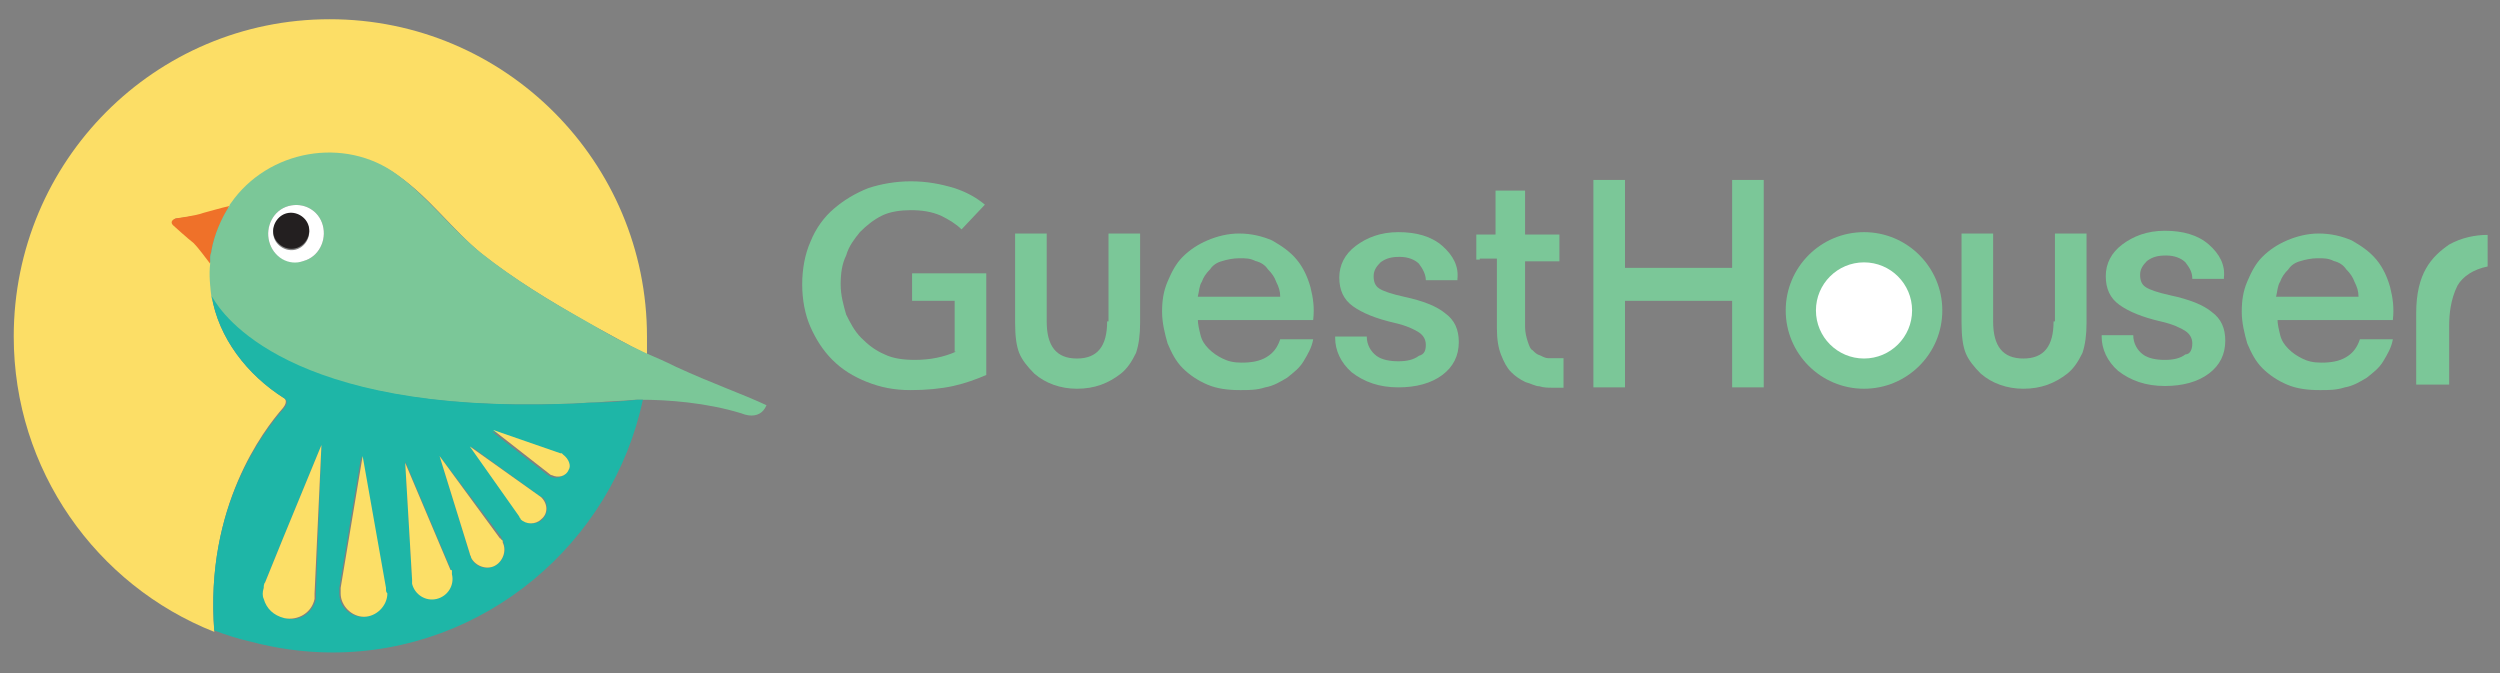 <?xml version="1.0" encoding="utf-8"?>
<!-- Generator: Adobe Illustrator 19.2.0, SVG Export Plug-In . SVG Version: 6.00 Build 0)  -->
<svg version="1.1" id="Layer_1" xmlns="http://www.w3.org/2000/svg" xmlns:xlink="http://www.w3.org/1999/xlink" x="0px" y="0px"
	 width="182px" height="49px" viewBox="0 0 182 49" style="enable-background:new 0 0 182 49;" xml:space="preserve">
<rect x="0" y="0" width="182" height="49" fill="#808080" stroke="none"/>
<style type="text/css">
	.Drop_x0020_Shadow{fill:none;}
	.Round_x0020_Corners_x0020_2_x0020_pt{fill:#FFFFFF;stroke:#000000;stroke-miterlimit:10;}
	.Live_x0020_Reflect_x0020_X{fill:none;}
	.Bevel_x0020_Soft{fill:url(#SVGID_1_);}
	.Dusk{fill:#FFFFFF;}
	.Foliage_GS{fill:#FFDD00;}
	.Pompadour_GS{fill-rule:evenodd;clip-rule:evenodd;fill:#44ADE2;}
	.st0{fill:#BCBEC0;}
	.st1{fill:#FCDE66;}
	.st2{fill:#EF7129;}
	.st3{fill:#7BC798;}
	.st4{fill:#1EB6A7;}
	.st5{fill:#FFFFFF;}
	.st6{fill:#231F20;}
	.st7{fill:#FCDF67;}
	.st8{fill:#7BC798;stroke:#7BC798;stroke-width:0.25;stroke-miterlimit:10;}
</style>
<linearGradient id="SVGID_1_" gradientUnits="userSpaceOnUse" x1="-1023.5" y1="-402.846" x2="-1022.793" y2="-402.139">
	<stop  offset="0" style="stop-color:#DEDFE3"/>
	<stop  offset="0.174" style="stop-color:#D8D9DD"/>
	<stop  offset="0.352" style="stop-color:#C9CACD"/>
	<stop  offset="0.532" style="stop-color:#B4B5B8"/>
	<stop  offset="0.714" style="stop-color:#989A9C"/>
	<stop  offset="0.895" style="stop-color:#797C7E"/>
	<stop  offset="1" style="stop-color:#656B6C"/>
</linearGradient>
<rect x="-907.8" y="89.4" class="st0" width="278" height="123.7"/>
<g>
	<g>
		<path class="st1" d="M20.6,29.7C20.6,29.7,20.6,29.7,20.6,29.7c0.4-0.5,0.1-0.7,0.1-0.7l0,0c-2.7-1.7-4.8-4.4-5.3-7.5c0,0,0,0,0,0
			c0,0,0,0.1,0.1,0.2c-0.2-0.8-0.2-1.6-0.1-2.5c-0.3-0.4-0.9-1.2-1.2-1.5c-0.3-0.3-1.5-1.3-1.5-1.3c-0.2-0.2-0.1-0.5,0.2-0.5
			c0,0,1.5-0.2,2-0.3c0.4-0.1,1.5-0.4,1.9-0.5c0-0.1,0.1-0.2,0.1-0.2c2.6-4,8.2-4.9,12.1-2.1c2.3,1.6,4,4,6.1,5.7
			c2.4,1.9,5.1,3.5,7.7,5c1.7,0.9,2.7,1.5,4.3,2.3c0-0.4,0-0.9,0-1.3c0-12.7-10.3-23.1-23.1-23.1C11.3,1.4,1,11.7,1,24.5
			c0,9.7,6,18.1,14.6,21.5C14.9,36.9,19.2,31.3,20.6,29.7z"/>
		<path class="st2" d="M12.8,15.9c-0.3,0.1-0.4,0.3-0.2,0.5c0,0,1.1,1,1.5,1.3c0.3,0.3,0.9,1.1,1.2,1.5c0-0.2,0-0.3,0-0.5
			c0-0.2,0.1-0.3,0.1-0.5c0.2-1.1,0.7-2.2,1.3-3.2c-0.5,0.1-1.5,0.4-1.9,0.5C14.3,15.7,12.8,15.9,12.8,15.9z"/>
		<path class="st3" d="M49.2,26.7c-0.8-0.4-1.5-0.7-2.2-1c-1.5-0.7-2.6-1.3-4.3-2.3c-2.7-1.5-5.3-3.1-7.7-5
			c-2.2-1.8-3.9-4.1-6.1-5.7c-3.8-2.8-9.4-1.8-12.1,2.1c-0.1,0.1-0.1,0.2-0.1,0.2c-0.6,0.9-1.1,2.1-1.3,3.2c0,0.2-0.1,0.3-0.1,0.5
			c0,0.2,0,0.3,0,0.5c-0.1,0.8,0,1.7,0.1,2.5c0.7,1.3,5.5,8.4,25.7,7.7c0.8,0,1.5-0.1,2.3-0.1c0.9-0.1,1.9-0.1,2.9-0.2
			c0.1,0,0.1,0,0.2,0l0,0c0,0,0.1,0,0.1,0c0,0,0,0,0,0c0,0,0,0,0,0c2,0,4.8,0.2,7.4,1c0,0,1.3,0.6,1.8-0.6c0,0,0,0,0,0
			C54.1,28.7,51.8,27.9,49.2,26.7z M22.1,19c-1.1,0.3-2.2-0.3-2.5-1.4c-0.3-1.1,0.3-2.3,1.4-2.6c1.1-0.3,2.2,0.3,2.5,1.4
			C23.8,17.5,23.2,18.7,22.1,19z"/>
		<path class="st4" d="M46.6,29.1L46.6,29.1c0,0-0.1,0-0.2,0c-1,0.1-2,0.2-2.9,0.2c-0.8,0-1.6,0.1-2.3,0.1
			c-20.2,0.7-25-6.5-25.7-7.7c-0.1-0.1-0.1-0.2-0.1-0.2c0,0,0,0,0,0c0.5,3.1,2.6,5.8,5.3,7.5l0,0c0,0,0.4,0.2,0,0.7c0,0,0,0,0,0
			c-1.4,1.6-5.8,7.1-5.1,16.2c0,0,0,0,0,0c0.8,0.3,1.7,0.6,2.6,0.8c0,0,0,0,0,0c1.9,0.5,3.9,0.8,6,0.8c11.1,0,20.4-8,22.6-18.4
			c0,0,0,0,0,0C46.7,29.1,46.7,29.1,46.6,29.1z M19.2,42.8c0-0.1,0.1-0.3,0.1-0.4l1.3-3.2l2.8-6.8L23,43.2c0,0,0,0.1,0,0.1l0,0.1h0
			c0,0.1,0,0.1,0,0.2c-0.2,1-1.2,1.7-2.2,1.4c-0.7-0.2-1.3-0.7-1.4-1.4C19.2,43.3,19.2,43,19.2,42.8z M26.4,44.9
			c-0.9,0-1.7-0.7-1.7-1.7c0-0.1,0-0.3,0-0.4l1.6-9.6l1.7,9.6c0,0,0,0.1,0,0.1l0,0.1c0,0.1,0,0.1,0,0.2
			C28.1,44.1,27.3,44.9,26.4,44.9z M31.8,43.5c-0.8,0.2-1.6-0.3-1.8-1.1c0-0.1,0-0.2,0-0.3l-0.5-8.5l3.3,7.8c0,0,0,0.1,0,0.1l0,0.1
			h0c0,0.1,0,0.1,0,0.2C33.1,42.5,32.6,43.3,31.8,43.5z M36,41.2c-0.6,0.3-1.4,0.1-1.7-0.6c0-0.1-0.1-0.2-0.1-0.3L32,33.2l4.5,5.9
			c0,0,0,0,0,0.1l0,0v0c0,0,0.1,0.1,0.1,0.1C36.9,40.1,36.7,40.8,36,41.2z M39.5,37.8c-0.4,0.4-1.1,0.4-1.5,0
			c-0.1-0.1-0.1-0.1-0.1-0.2l-3.6-5.1l5.1,3.7c0,0,0,0,0.1,0l0,0v0c0,0,0.1,0.1,0.1,0.1C39.9,36.7,39.9,37.4,39.5,37.8z M41.3,34.3
			c-0.2,0.4-0.8,0.6-1.2,0.4c-0.1,0-0.1-0.1-0.2-0.1l-4.1-3.2l4.9,1.7c0,0,0,0,0.1,0l0,0c0,0,0.1,0,0.1,0
			C41.4,33.4,41.6,33.9,41.3,34.3z"/>
		<path class="st5" d="M21,15c-1.1,0.3-1.7,1.5-1.4,2.6c0.3,1.1,1.4,1.8,2.5,1.4c1.1-0.3,1.7-1.5,1.4-2.6C23.2,15.3,22.1,14.7,21,15
			z M21.4,18.2c-0.7,0.1-1.4-0.4-1.5-1.1c-0.1-0.7,0.4-1.4,1.1-1.5c0.7-0.1,1.4,0.4,1.5,1.1C22.6,17.4,22.1,18.1,21.4,18.2z"/>
		<path class="st6" d="M21,15.5c-0.7,0.1-1.2,0.8-1.1,1.5c0.1,0.7,0.8,1.2,1.5,1.1c0.7-0.1,1.2-0.8,1.1-1.5
			C22.4,15.9,21.7,15.4,21,15.5z"/>
		<path class="st7" d="M20.7,45c1,0.2,2-0.4,2.2-1.4c0-0.1,0-0.1,0-0.2h0l0-0.1c0,0,0-0.1,0-0.1l0.5-10.8l-2.8,6.8l-1.3,3.2
			c-0.1,0.1-0.1,0.3-0.1,0.4c-0.1,0.3-0.1,0.6,0,0.8C19.4,44.3,19.9,44.8,20.7,45z"/>
		<path class="st7" d="M28.1,42.9c0,0,0-0.1,0-0.1l-1.7-9.6l-1.6,9.6c0,0.1,0,0.2,0,0.4c0,0.9,0.8,1.7,1.7,1.7
			c0.9,0,1.7-0.8,1.7-1.7C28.1,43.1,28.1,43,28.1,42.9L28.1,42.9z"/>
		<path class="st7" d="M32.9,41.6L32.9,41.6L32.9,41.6c0-0.1,0-0.1-0.1-0.1l-3.3-7.8l0.5,8.5c0,0.1,0,0.2,0,0.3
			c0.2,0.8,1,1.3,1.8,1.1c0.8-0.2,1.3-1,1.1-1.8C32.9,41.7,32.9,41.6,32.9,41.6z"/>
		<path class="st7" d="M36.5,39.3L36.5,39.3L36.5,39.3c0-0.1-0.1-0.1-0.1-0.1L32,33.2l2.2,7.1c0,0.1,0.1,0.2,0.1,0.3
			c0.3,0.6,1.1,0.9,1.7,0.6c0.6-0.3,0.9-1.1,0.6-1.7C36.6,39.4,36.6,39.3,36.5,39.3z"/>
		<path class="st7" d="M39.4,36.2L39.4,36.2L39.4,36.2C39.3,36.2,39.3,36.2,39.4,36.2l-5.2-3.7l3.6,5.1c0,0.1,0.1,0.1,0.1,0.2
			c0.4,0.4,1.1,0.4,1.5,0C39.9,37.4,39.9,36.7,39.4,36.2C39.5,36.3,39.4,36.2,39.4,36.2z"/>
		<path class="st7" d="M41,33.1C41,33.1,40.9,33.1,41,33.1l-0.1-0.1c0,0,0,0-0.1,0l-4.9-1.7l4.1,3.2c0,0,0.1,0.1,0.2,0.1
			c0.4,0.2,1,0.1,1.2-0.4C41.6,33.9,41.4,33.4,41,33.1z"/>
	</g>
	<g>
		<path class="st3" d="M116,28.2V13.1h2.3v6.4h7.8v-6.4h2.3v15.1h-2.3v-6.3h-7.8v6.3H116z"/>
		<g>
			<path class="st3" d="M159.6,25c0-0.4-0.2-0.7-0.5-0.9c-0.3-0.2-0.9-0.5-1.8-0.7c-1.3-0.3-2.3-0.7-3-1.2c-0.7-0.5-1-1.2-1-2.1
				c0-0.9,0.4-1.7,1.2-2.3c0.8-0.6,1.8-1,3.1-1c1.3,0,2.4,0.3,3.2,1c0.8,0.7,1.2,1.5,1.1,2.4l0,0.1h-2.3c0-0.5-0.2-0.8-0.5-1.2
				c-0.3-0.3-0.8-0.5-1.4-0.5c-0.6,0-1,0.1-1.4,0.4c-0.3,0.3-0.5,0.6-0.5,1c0,0.4,0.1,0.7,0.4,0.9c0.3,0.2,0.9,0.4,1.8,0.6
				c1.4,0.3,2.4,0.7,3,1.2c0.7,0.5,1,1.2,1,2.1c0,1-0.4,1.8-1.2,2.4c-0.8,0.6-1.9,0.9-3.2,0.9c-1.4,0-2.5-0.4-3.4-1.1
				c-0.8-0.7-1.2-1.6-1.2-2.5l0-0.1h2.3c0,0.6,0.3,1.1,0.7,1.4c0.4,0.3,1,0.4,1.6,0.4c0.6,0,1.1-0.1,1.5-0.4
				C159.4,25.8,159.6,25.5,159.6,25z"/>
		</g>
		<g>
			<circle class="st3" cx="135.7" cy="22.6" r="5.7"/>
			<circle class="st5" cx="135.7" cy="22.6" r="3.5"/>
		</g>
		<g>
			<path class="st3" d="M87.2,23.2c0,0.4,0.1,0.8,0.2,1.2c0.1,0.4,0.3,0.7,0.6,1c0.3,0.3,0.6,0.5,1,0.7c0.4,0.2,0.8,0.3,1.4,0.3
				c0.7,0,1.3-0.1,1.8-0.4c0.5-0.3,0.8-0.7,1-1.3h2.4c-0.1,0.6-0.4,1.1-0.7,1.6c-0.3,0.5-0.7,0.8-1.2,1.2c-0.5,0.3-1,0.6-1.6,0.7
				c-0.6,0.2-1.2,0.2-1.8,0.2c-0.9,0-1.7-0.1-2.4-0.4c-0.7-0.3-1.3-0.7-1.8-1.2c-0.5-0.5-0.8-1.1-1.1-1.8c-0.2-0.7-0.4-1.5-0.4-2.3
				c0-0.8,0.1-1.5,0.4-2.2c0.3-0.7,0.6-1.3,1.1-1.8c0.5-0.5,1.1-0.9,1.8-1.2c0.7-0.3,1.5-0.5,2.3-0.5c0.9,0,1.7,0.2,2.4,0.5
				c0.7,0.4,1.3,0.8,1.8,1.4c0.5,0.6,0.8,1.3,1,2c0.2,0.8,0.3,1.5,0.2,2.4H87.2z M93.2,21.6c0-0.4-0.1-0.7-0.3-1.1
				c-0.1-0.3-0.3-0.6-0.6-0.9c-0.2-0.3-0.5-0.5-0.9-0.6c-0.4-0.2-0.7-0.2-1.2-0.2c-0.4,0-0.9,0.1-1.2,0.2c-0.4,0.1-0.7,0.3-0.9,0.6
				c-0.3,0.3-0.5,0.6-0.6,0.9c-0.2,0.3-0.2,0.7-0.3,1.1H93.2z"/>
		</g>
		<g>
			<path class="st8" d="M107.6,18.9v-1.7h1.4V14h1.9v3.2h2.5v1.7h-2.5v4.9c0,0.4,0.1,0.8,0.2,1.1c0.1,0.3,0.2,0.6,0.4,0.7
				c0.2,0.2,0.3,0.3,0.6,0.4c0.2,0.1,0.4,0.2,0.6,0.2c0.2,0,0.3,0,0.5,0l0.5,0v1.9c-0.2,0-0.4,0-0.7,0c-0.3,0-0.6,0-0.9-0.1
				c-0.3,0-0.6-0.2-1-0.3c-0.4-0.2-0.7-0.4-1-0.7c-0.3-0.3-0.5-0.7-0.7-1.2c-0.2-0.5-0.3-1.1-0.3-1.9v-5.2H107.6z"/>
		</g>
		<g>
			<path class="st3" d="M103.8,25.1c0-0.4-0.2-0.7-0.5-0.9c-0.3-0.2-0.9-0.5-1.8-0.7c-1.3-0.3-2.3-0.7-3-1.2c-0.7-0.5-1-1.2-1-2.1
				c0-0.9,0.4-1.7,1.2-2.3c0.8-0.6,1.8-1,3.1-1c1.3,0,2.4,0.3,3.2,1c0.8,0.7,1.2,1.5,1.1,2.4l0,0.1h-2.3c0-0.4-0.2-0.8-0.5-1.2
				c-0.3-0.3-0.8-0.5-1.4-0.5c-0.6,0-1,0.1-1.4,0.4c-0.3,0.3-0.5,0.6-0.5,1c0,0.4,0.1,0.7,0.4,0.9c0.3,0.2,0.9,0.4,1.8,0.6
				c1.4,0.3,2.4,0.7,3,1.2c0.7,0.5,1,1.2,1,2.1c0,1-0.4,1.8-1.2,2.4c-0.8,0.6-1.9,0.9-3.2,0.9c-1.4,0-2.5-0.4-3.4-1.1
				c-0.8-0.7-1.2-1.6-1.2-2.5l0-0.1h2.3c0,0.6,0.3,1.1,0.7,1.4c0.4,0.3,1,0.4,1.6,0.4c0.6,0,1.1-0.1,1.5-0.4
				C103.7,25.8,103.8,25.5,103.8,25.1z"/>
		</g>
		<path class="st3" d="M80.6,23.4c0,1.8-0.7,2.7-2.2,2.7c-1.5,0-2.2-0.9-2.2-2.7v-6.4h-2.3v6.5c0,1,0.1,1.7,0.3,2.2
			c0.2,0.5,0.6,1,1.1,1.5c0.8,0.7,1.9,1.1,3.1,1.1c1.3,0,2.3-0.4,3.2-1.1c0.5-0.4,0.8-0.9,1.1-1.5c0.2-0.6,0.3-1.3,0.3-2.2v-6.5
			h-2.3V23.4z"/>
		<path class="st3" d="M149.5,23.4c0,1.8-0.7,2.7-2.2,2.7c-1.5,0-2.2-0.9-2.2-2.7v-6.4h-2.3v6.5c0,1,0.1,1.7,0.3,2.2
			c0.2,0.5,0.6,1,1.1,1.5c0.8,0.7,1.9,1.1,3.1,1.1c1.3,0,2.3-0.4,3.2-1.1c0.5-0.4,0.8-0.9,1.1-1.5c0.2-0.6,0.3-1.3,0.3-2.2v-6.5
			h-2.3V23.4z"/>
		<g>
			<path class="st3" d="M165.8,23.2c0,0.4,0.1,0.8,0.2,1.2c0.1,0.4,0.3,0.7,0.6,1c0.3,0.3,0.6,0.5,1,0.7c0.4,0.2,0.8,0.3,1.4,0.3
				c0.7,0,1.3-0.1,1.8-0.4c0.5-0.3,0.8-0.7,1-1.3h2.4c-0.1,0.6-0.4,1.1-0.7,1.6c-0.3,0.5-0.7,0.8-1.2,1.2c-0.5,0.3-1,0.6-1.6,0.7
				c-0.6,0.2-1.2,0.2-1.8,0.2c-0.9,0-1.7-0.1-2.4-0.4s-1.3-0.7-1.8-1.2c-0.5-0.5-0.8-1.1-1.1-1.8c-0.2-0.7-0.4-1.5-0.4-2.3
				c0-0.8,0.1-1.5,0.4-2.2c0.3-0.7,0.6-1.3,1.1-1.8c0.5-0.5,1.1-0.9,1.8-1.2c0.7-0.3,1.5-0.5,2.3-0.5c0.9,0,1.7,0.2,2.4,0.5
				c0.7,0.4,1.3,0.8,1.8,1.4c0.5,0.6,0.8,1.3,1,2c0.2,0.8,0.3,1.5,0.2,2.4H165.8z M171.7,21.6c0-0.4-0.1-0.7-0.3-1.1
				c-0.1-0.3-0.3-0.6-0.6-0.9c-0.2-0.3-0.5-0.5-0.9-0.6c-0.4-0.2-0.7-0.2-1.2-0.2c-0.4,0-0.9,0.1-1.2,0.2c-0.4,0.1-0.7,0.3-0.9,0.6
				c-0.3,0.3-0.5,0.6-0.6,0.9c-0.2,0.3-0.2,0.7-0.3,1.1H171.7z"/>
		</g>
		<g>
			<path class="st3" d="M175.9,22.8V28h2.4v-4.3c0-0.8,0.1-1.9,0.6-2.9c0.4-0.7,1.2-1.2,2.2-1.4v-2.3c-0.9,0-1.9,0.2-2.8,0.7
				C177,18.7,175.9,19.9,175.9,22.8z"/>
		</g>
		<path class="st3" d="M69.6,25.6L69.6,25.6c-0.9,0.4-1.9,0.6-3,0.6c-0.8,0-1.6-0.1-2.2-0.4c-0.7-0.3-1.2-0.7-1.7-1.2
			c-0.5-0.5-0.8-1.1-1.1-1.7c-0.2-0.7-0.4-1.4-0.4-2.2c0-0.8,0.1-1.5,0.4-2.1c0.2-0.7,0.6-1.2,1-1.7c0.5-0.5,1-0.9,1.6-1.2
			c0.6-0.3,1.4-0.4,2.1-0.4c0.8,0,1.5,0.1,2.2,0.4c0.6,0.3,1.1,0.6,1.5,1l1.7-1.8c-0.6-0.5-1.3-0.9-2.2-1.2c-1-0.3-2-0.5-3.2-0.5
			c-1.1,0-2.2,0.2-3.1,0.5c-1,0.4-1.8,0.9-2.5,1.5c-0.7,0.6-1.3,1.4-1.7,2.4c-0.4,0.9-0.6,2-0.6,3.1c0,1.1,0.2,2.2,0.6,3.1
			c0.4,0.9,0.9,1.7,1.6,2.4c0.7,0.7,1.5,1.2,2.5,1.6c1,0.4,2,0.6,3.2,0.6c1.1,0,2.2-0.1,3.1-0.3c0.9-0.2,1.7-0.5,2.4-0.8v-7.4h-5.4
			v2h3.1V25.6z"/>
	</g>
</g>
<g>
	<g>
		<path class="st1" d="M20.6,130.7C20.6,130.7,20.6,130.7,20.6,130.7c0.4-0.5,0.1-0.7,0.1-0.7l0,0c-2.7-1.7-4.8-4.4-5.3-7.5
			c0,0,0,0,0,0c0,0,0,0.1,0.1,0.2c-0.2-0.8-0.2-1.6-0.1-2.5c-0.3-0.4-0.9-1.2-1.2-1.5c-0.3-0.3-1.5-1.3-1.5-1.3
			c-0.2-0.2-0.1-0.5,0.2-0.5c0,0,1.5-0.2,2-0.3c0.4-0.1,1.5-0.4,1.9-0.5c0-0.1,0.1-0.2,0.1-0.2c2.6-4,8.2-4.9,12.1-2.1
			c2.3,1.6,4,4,6.1,5.7c2.4,1.9,5.1,3.5,7.7,5c1.7,0.9,2.7,1.5,4.3,2.3c0-0.4,0-0.9,0-1.3c0-12.7-10.3-23.1-23.1-23.1
			C11.3,102.4,1,112.7,1,125.5c0,9.7,6,18.1,14.6,21.5C14.9,137.9,19.2,132.3,20.6,130.7z"/>
		<path class="st2" d="M12.8,116.9c-0.3,0.1-0.4,0.3-0.2,0.5c0,0,1.1,1,1.5,1.3c0.3,0.3,0.9,1.1,1.2,1.5c0-0.2,0-0.3,0-0.5
			c0-0.2,0.1-0.3,0.1-0.5c0.2-1.1,0.7-2.2,1.3-3.2c-0.5,0.1-1.5,0.4-1.9,0.5C14.3,116.7,12.8,116.9,12.8,116.9z"/>
		<path class="st3" d="M49.2,127.7c-0.8-0.4-1.5-0.7-2.2-1c-1.5-0.7-2.6-1.3-4.3-2.3c-2.7-1.5-5.3-3.1-7.7-5
			c-2.2-1.8-3.9-4.1-6.1-5.7c-3.8-2.8-9.4-1.8-12.1,2.1c-0.1,0.1-0.1,0.2-0.1,0.2c-0.6,0.9-1.1,2.1-1.3,3.2c0,0.2-0.1,0.3-0.1,0.5
			c0,0.2,0,0.3,0,0.5c-0.1,0.8,0,1.7,0.1,2.5c0.7,1.3,5.5,8.4,25.7,7.7c0.8,0,1.5-0.1,2.3-0.1c0.9-0.1,1.9-0.1,2.9-0.2
			c0.1,0,0.1,0,0.2,0l0,0c0,0,0.1,0,0.1,0c0,0,0,0,0,0c0,0,0,0,0,0c2,0,4.8,0.2,7.4,1c0,0,1.3,0.6,1.8-0.6c0,0,0,0,0,0
			C54.1,129.7,51.8,128.9,49.2,127.7z M22.1,120c-1.1,0.3-2.2-0.3-2.5-1.4c-0.3-1.1,0.3-2.3,1.4-2.6c1.1-0.3,2.2,0.3,2.5,1.4
			C23.8,118.5,23.2,119.7,22.1,120z"/>
		<path class="st4" d="M46.6,130.1L46.6,130.1c0,0-0.1,0-0.2,0c-1,0.1-2,0.2-2.9,0.2c-0.8,0-1.6,0.1-2.3,0.1
			c-20.2,0.7-25-6.5-25.7-7.7c-0.1-0.1-0.1-0.2-0.1-0.2c0,0,0,0,0,0c0.5,3.1,2.6,5.8,5.3,7.5l0,0c0,0,0.4,0.2,0,0.7c0,0,0,0,0,0
			c-1.4,1.6-5.8,7.1-5.1,16.2c0,0,0,0,0,0c0.8,0.3,1.7,0.6,2.6,0.8c0,0,0,0,0,0c1.9,0.5,3.9,0.8,6,0.8c11.1,0,20.4-8,22.6-18.4
			c0,0,0,0,0,0C46.7,130.1,46.7,130.1,46.6,130.1z M19.2,143.8c0-0.1,0.1-0.3,0.1-0.4l1.3-3.2l2.8-6.8L23,144.2c0,0,0,0.1,0,0.1
			l0,0.1h0c0,0.1,0,0.1,0,0.2c-0.2,1-1.2,1.7-2.2,1.4c-0.7-0.2-1.3-0.7-1.4-1.4C19.2,144.3,19.2,144,19.2,143.8z M26.4,145.9
			c-0.9,0-1.7-0.7-1.7-1.7c0-0.1,0-0.3,0-0.4l1.6-9.6l1.7,9.6c0,0,0,0.1,0,0.1l0,0.1c0,0.1,0,0.1,0,0.2
			C28.1,145.1,27.3,145.9,26.4,145.9z M31.8,144.5c-0.8,0.2-1.6-0.3-1.8-1.1c0-0.1,0-0.2,0-0.3l-0.5-8.5l3.3,7.8c0,0,0,0.1,0,0.1
			l0,0.1h0c0,0.1,0,0.1,0,0.2C33.1,143.5,32.6,144.3,31.8,144.5z M36,142.2c-0.6,0.3-1.4,0.1-1.7-0.6c0-0.1-0.1-0.2-0.1-0.3
			l-2.2-7.1l4.5,5.9c0,0,0,0,0,0.1l0,0v0c0,0,0.1,0.1,0.1,0.1C36.9,141.1,36.7,141.8,36,142.2z M39.5,138.8c-0.4,0.4-1.1,0.4-1.5,0
			c-0.1-0.1-0.1-0.1-0.1-0.2l-3.6-5.1l5.1,3.7c0,0,0,0,0.1,0l0,0v0c0,0,0.1,0.1,0.1,0.1C39.9,137.7,39.9,138.4,39.5,138.8z
			 M41.3,135.3c-0.2,0.4-0.8,0.6-1.2,0.4c-0.1,0-0.1-0.1-0.2-0.1l-4.1-3.2l4.9,1.7c0,0,0,0,0.1,0l0,0c0,0,0.1,0,0.1,0
			C41.4,134.4,41.6,134.9,41.3,135.3z"/>
		<path class="st5" d="M21,116c-1.1,0.3-1.7,1.5-1.4,2.6c0.3,1.1,1.4,1.8,2.5,1.4c1.1-0.3,1.7-1.5,1.4-2.6
			C23.2,116.3,22.1,115.7,21,116z M21.4,119.2c-0.7,0.1-1.4-0.4-1.5-1.1c-0.1-0.7,0.4-1.4,1.1-1.5c0.7-0.1,1.4,0.4,1.5,1.1
			C22.6,118.4,22.1,119.1,21.4,119.2z"/>
		<path class="st6" d="M21,116.5c-0.7,0.1-1.2,0.8-1.1,1.5c0.1,0.7,0.8,1.2,1.5,1.1c0.7-0.1,1.2-0.8,1.1-1.5
			C22.4,116.9,21.7,116.4,21,116.5z"/>
		<path class="st7" d="M20.7,146c1,0.2,2-0.4,2.2-1.4c0-0.1,0-0.1,0-0.2h0l0-0.1c0,0,0-0.1,0-0.1l0.5-10.8l-2.8,6.8l-1.3,3.2
			c-0.1,0.1-0.1,0.3-0.1,0.4c-0.1,0.3-0.1,0.6,0,0.8C19.4,145.3,19.9,145.8,20.7,146z"/>
		<path class="st7" d="M28.1,143.9c0,0,0-0.1,0-0.1l-1.7-9.6l-1.6,9.6c0,0.1,0,0.2,0,0.4c0,0.9,0.8,1.7,1.7,1.7
			c0.9,0,1.7-0.8,1.7-1.7C28.1,144.1,28.1,144,28.1,143.9L28.1,143.9z"/>
		<path class="st7" d="M32.9,142.6L32.9,142.6L32.9,142.6c0-0.1,0-0.1-0.1-0.1l-3.3-7.8l0.5,8.5c0,0.1,0,0.2,0,0.3
			c0.2,0.8,1,1.3,1.8,1.1c0.8-0.2,1.3-1,1.1-1.8C32.9,142.7,32.9,142.6,32.9,142.6z"/>
		<path class="st7" d="M36.5,140.3L36.5,140.3L36.5,140.3c0-0.1-0.1-0.1-0.1-0.1l-4.5-5.9l2.2,7.1c0,0.1,0.1,0.2,0.1,0.3
			c0.3,0.6,1.1,0.9,1.7,0.6c0.6-0.3,0.9-1.1,0.6-1.7C36.6,140.4,36.6,140.3,36.5,140.3z"/>
		<path class="st7" d="M39.4,137.2L39.4,137.2L39.4,137.2C39.3,137.2,39.3,137.1,39.4,137.2l-5.2-3.7l3.6,5.1c0,0.1,0.1,0.1,0.1,0.2
			c0.4,0.4,1.1,0.4,1.5,0C39.9,138.4,39.9,137.7,39.4,137.2C39.5,137.3,39.4,137.2,39.4,137.2z"/>
		<path class="st7" d="M41,134.1C41,134.1,40.9,134.1,41,134.1l-0.1-0.1c0,0,0,0-0.1,0l-4.9-1.7l4.1,3.2c0,0,0.1,0.1,0.2,0.1
			c0.4,0.2,1,0.1,1.2-0.4C41.6,134.9,41.4,134.4,41,134.1z"/>
	</g>
	<path class="st5" d="M116,129.2v-15.1h2.3v6.4h7.8v-6.4h2.3v15.1h-2.3v-6.3h-7.8v6.3H116z"/>
	<g>
		<path class="st5" d="M159.6,126c0-0.4-0.2-0.7-0.5-0.9c-0.3-0.2-0.9-0.5-1.8-0.7c-1.3-0.3-2.3-0.7-3-1.2c-0.7-0.5-1-1.2-1-2.1
			c0-0.9,0.4-1.7,1.2-2.3c0.8-0.6,1.8-1,3.1-1c1.3,0,2.4,0.3,3.2,1c0.8,0.7,1.2,1.5,1.1,2.4l0,0.1h-2.3c0-0.5-0.2-0.8-0.5-1.2
			c-0.3-0.3-0.8-0.5-1.4-0.5c-0.6,0-1,0.1-1.4,0.4c-0.3,0.3-0.5,0.6-0.5,1c0,0.4,0.1,0.7,0.4,0.9c0.3,0.2,0.9,0.4,1.8,0.6
			c1.4,0.3,2.4,0.7,3,1.2c0.7,0.5,1,1.2,1,2.1c0,1-0.4,1.8-1.2,2.4c-0.8,0.6-1.9,0.9-3.2,0.9c-1.4,0-2.5-0.4-3.4-1.1
			c-0.8-0.7-1.2-1.6-1.2-2.5l0-0.1h2.3c0,0.6,0.3,1.1,0.7,1.4c0.4,0.3,1,0.4,1.6,0.4c0.6,0,1.1-0.1,1.5-0.4
			C159.4,126.8,159.6,126.5,159.6,126z"/>
	</g>
	<path class="st5" d="M141.4,123.6c0,3.1-2.6,5.7-5.7,5.7c-3.2,0-5.7-2.6-5.7-5.7c0-3.2,2.6-5.7,5.7-5.7
		C138.8,117.9,141.4,120.4,141.4,123.6z M135.7,120.1c-1.9,0-3.5,1.5-3.5,3.5c0,1.9,1.5,3.5,3.5,3.5c1.9,0,3.5-1.5,3.5-3.5
		C139.2,121.7,137.6,120.1,135.7,120.1z"/>
	<g>
		<path class="st5" d="M87.2,124.2c0,0.4,0.1,0.8,0.2,1.2c0.1,0.4,0.3,0.7,0.6,1c0.3,0.3,0.6,0.5,1,0.7c0.4,0.2,0.8,0.3,1.4,0.3
			c0.7,0,1.3-0.1,1.8-0.4c0.5-0.3,0.8-0.7,1-1.3h2.4c-0.1,0.6-0.4,1.1-0.7,1.6c-0.3,0.5-0.7,0.8-1.2,1.2c-0.5,0.3-1,0.6-1.6,0.7
			c-0.6,0.2-1.2,0.2-1.8,0.2c-0.9,0-1.7-0.1-2.4-0.4c-0.7-0.3-1.3-0.7-1.8-1.2c-0.5-0.5-0.8-1.1-1.1-1.8c-0.2-0.7-0.4-1.5-0.4-2.3
			c0-0.8,0.1-1.5,0.4-2.2c0.3-0.7,0.6-1.3,1.1-1.8c0.5-0.5,1.1-0.9,1.8-1.2c0.7-0.3,1.5-0.5,2.3-0.5c0.9,0,1.7,0.2,2.4,0.5
			c0.7,0.4,1.3,0.8,1.8,1.4c0.5,0.6,0.8,1.3,1,2c0.2,0.8,0.3,1.5,0.2,2.4H87.2z M93.2,122.6c0-0.4-0.1-0.7-0.3-1.1
			c-0.1-0.3-0.3-0.6-0.6-0.9c-0.2-0.3-0.5-0.5-0.9-0.6c-0.4-0.2-0.7-0.2-1.2-0.2c-0.4,0-0.9,0.1-1.2,0.2c-0.4,0.1-0.7,0.3-0.9,0.6
			c-0.3,0.3-0.5,0.6-0.6,0.9c-0.2,0.3-0.2,0.7-0.3,1.1H93.2z"/>
	</g>
	<g>
		<path class="st5" d="M107.6,119.9v-1.7h1.4V115h1.9v3.2h2.5v1.7h-2.5v4.9c0,0.4,0.1,0.8,0.2,1.1c0.1,0.3,0.2,0.6,0.4,0.7
			c0.2,0.2,0.3,0.3,0.6,0.4c0.2,0.1,0.4,0.2,0.6,0.2c0.2,0,0.3,0,0.5,0l0.5,0v1.9c-0.2,0-0.4,0-0.7,0c-0.3,0-0.6,0-0.9-0.1
			c-0.3,0-0.6-0.2-1-0.3c-0.4-0.2-0.7-0.4-1-0.7c-0.3-0.3-0.5-0.7-0.7-1.2c-0.2-0.5-0.3-1.1-0.3-1.9v-5.2H107.6z"/>
	</g>
	<g>
		<path class="st5" d="M103.8,126.1c0-0.4-0.2-0.7-0.5-0.9c-0.3-0.2-0.9-0.5-1.8-0.7c-1.3-0.3-2.3-0.7-3-1.2c-0.7-0.5-1-1.2-1-2.1
			c0-0.9,0.4-1.7,1.2-2.3c0.8-0.6,1.8-1,3.1-1c1.3,0,2.4,0.3,3.2,1c0.8,0.7,1.2,1.5,1.1,2.4l0,0.1h-2.3c0-0.4-0.2-0.8-0.5-1.2
			c-0.3-0.3-0.8-0.5-1.4-0.5c-0.6,0-1,0.1-1.4,0.4c-0.3,0.3-0.5,0.6-0.5,1c0,0.4,0.1,0.7,0.4,0.9c0.3,0.2,0.9,0.4,1.8,0.6
			c1.4,0.3,2.4,0.7,3,1.2c0.7,0.5,1,1.2,1,2.1c0,1-0.4,1.8-1.2,2.4c-0.8,0.6-1.9,0.9-3.2,0.9c-1.4,0-2.5-0.4-3.4-1.1
			c-0.8-0.7-1.2-1.6-1.2-2.5l0-0.1h2.3c0,0.6,0.3,1.1,0.7,1.4c0.4,0.3,1,0.4,1.6,0.4c0.6,0,1.1-0.1,1.5-0.4
			C103.7,126.8,103.8,126.5,103.8,126.1z"/>
	</g>
	<path class="st5" d="M80.6,124.4c0,1.8-0.7,2.7-2.2,2.7c-1.5,0-2.2-0.9-2.2-2.7v-6.4h-2.3v6.5c0,1,0.1,1.7,0.3,2.2
		c0.2,0.5,0.6,1,1.1,1.5c0.8,0.7,1.9,1.1,3.1,1.1c1.3,0,2.3-0.4,3.2-1.1c0.5-0.4,0.8-0.9,1.1-1.5c0.2-0.6,0.3-1.3,0.3-2.2v-6.5h-2.3
		V124.4z"/>
	<path class="st5" d="M149.5,124.4c0,1.8-0.7,2.7-2.2,2.7c-1.5,0-2.2-0.9-2.2-2.7v-6.4h-2.3v6.5c0,1,0.1,1.7,0.3,2.2
		c0.2,0.5,0.6,1,1.1,1.5c0.8,0.7,1.9,1.1,3.1,1.1c1.3,0,2.3-0.4,3.2-1.1c0.5-0.4,0.8-0.9,1.1-1.5c0.2-0.6,0.3-1.3,0.3-2.2v-6.5h-2.3
		V124.4z"/>
	<g>
		<path class="st5" d="M165.8,124.2c0,0.4,0.1,0.8,0.2,1.2c0.1,0.4,0.3,0.7,0.6,1c0.3,0.3,0.6,0.5,1,0.7c0.4,0.2,0.8,0.3,1.4,0.3
			c0.7,0,1.3-0.1,1.8-0.4c0.5-0.3,0.8-0.7,1-1.3h2.4c-0.1,0.6-0.4,1.1-0.7,1.6c-0.3,0.5-0.7,0.8-1.2,1.2c-0.5,0.3-1,0.6-1.6,0.7
			c-0.6,0.2-1.2,0.2-1.8,0.2c-0.9,0-1.7-0.1-2.4-0.4s-1.3-0.7-1.8-1.2c-0.5-0.5-0.8-1.1-1.1-1.8c-0.2-0.7-0.4-1.5-0.4-2.3
			c0-0.8,0.1-1.5,0.4-2.2c0.3-0.7,0.6-1.3,1.1-1.8c0.5-0.5,1.1-0.9,1.8-1.2c0.7-0.3,1.5-0.5,2.3-0.5c0.9,0,1.7,0.2,2.4,0.5
			c0.7,0.4,1.3,0.8,1.8,1.4c0.5,0.6,0.8,1.3,1,2c0.2,0.8,0.3,1.5,0.2,2.4H165.8z M171.7,122.6c0-0.4-0.1-0.7-0.3-1.1
			c-0.1-0.3-0.3-0.6-0.6-0.9c-0.2-0.3-0.5-0.5-0.9-0.6c-0.4-0.2-0.7-0.2-1.2-0.2c-0.4,0-0.9,0.1-1.2,0.2c-0.4,0.1-0.7,0.3-0.9,0.6
			c-0.3,0.3-0.5,0.6-0.6,0.9c-0.2,0.3-0.2,0.7-0.3,1.1H171.7z"/>
	</g>
	<g>
		<path class="st5" d="M175.9,123.8v5.2h2.4v-4.3c0-0.8,0.1-1.9,0.6-2.9c0.4-0.7,1.2-1.2,2.2-1.4v-2.3c-0.9,0-1.9,0.2-2.8,0.7
			C177,119.7,175.9,120.9,175.9,123.8z"/>
	</g>
	<path class="st5" d="M69.6,126.6L69.6,126.6c-0.9,0.4-1.9,0.6-3,0.6c-0.8,0-1.6-0.1-2.2-0.4c-0.7-0.3-1.2-0.7-1.7-1.2
		c-0.5-0.5-0.8-1.1-1.1-1.7c-0.2-0.7-0.4-1.4-0.4-2.2c0-0.8,0.1-1.5,0.4-2.1c0.2-0.7,0.6-1.2,1-1.7c0.5-0.5,1-0.9,1.6-1.2
		c0.6-0.3,1.4-0.4,2.1-0.4c0.8,0,1.5,0.1,2.2,0.4c0.6,0.3,1.1,0.6,1.5,1l1.7-1.8c-0.6-0.5-1.3-0.9-2.2-1.2c-1-0.3-2-0.5-3.2-0.5
		c-1.1,0-2.2,0.2-3.1,0.5c-1,0.4-1.8,0.9-2.5,1.5c-0.7,0.6-1.3,1.4-1.7,2.4c-0.4,0.9-0.6,2-0.6,3.1c0,1.1,0.2,2.2,0.6,3.1
		c0.4,0.9,0.9,1.7,1.6,2.4c0.7,0.7,1.5,1.2,2.5,1.6c1,0.4,2,0.6,3.2,0.6c1.1,0,2.2-0.1,3.1-0.3c0.9-0.2,1.7-0.5,2.4-0.8v-7.4h-5.4v2
		h3.1V126.6z"/>
</g>
<g>
	<path class="st1" d="M-855.2,160.7C-855.2,160.7-855.2,160.7-855.2,160.7c0.4-0.5,0.1-0.7,0.1-0.7l0,0c-2.9-1.9-5.2-4.8-5.8-8.2
		c0,0,0,0,0,0c0,0,0,0.1,0.1,0.2c-0.2-0.9-0.2-1.8-0.2-2.7c-0.3-0.4-1-1.3-1.3-1.6c-0.3-0.4-1.6-1.5-1.6-1.5
		c-0.2-0.3-0.2-0.5,0.2-0.6c0,0,1.6-0.2,2.2-0.3c0.4-0.1,1.6-0.4,2.1-0.6c0.1-0.1,0.1-0.2,0.2-0.2c2.9-4.3,9-5.3,13.2-2.3
		c2.5,1.8,4.3,4.3,6.7,6.2c2.6,2.1,5.5,3.9,8.4,5.5c1.8,1,3,1.7,4.7,2.5c0-0.5,0-0.9,0-1.4c0-13.9-11.3-25.2-25.2-25.2
		c-13.9,0-25.2,11.3-25.2,25.2c0,10.6,6.6,19.7,15.9,23.4C-861.5,168.5-856.8,162.4-855.2,160.7z"/>
	<path class="st2" d="M-863.8,145.6c-0.3,0.1-0.4,0.3-0.2,0.6c0,0,1.2,1.1,1.6,1.5c0.3,0.3,1,1.2,1.3,1.6c0-0.2,0-0.3,0.1-0.5
		c0-0.2,0.1-0.4,0.1-0.5c0.2-1.2,0.8-2.4,1.4-3.5c-0.5,0.1-1.7,0.5-2.1,0.6C-862.2,145.4-863.8,145.6-863.8,145.6z"/>
	<path class="st3" d="M-824,157.4c-0.9-0.4-1.7-0.7-2.3-1c-1.7-0.8-2.8-1.5-4.7-2.5c-2.9-1.6-5.8-3.4-8.4-5.5
		c-2.4-1.9-4.2-4.5-6.7-6.2c-4.2-3-10.3-2-13.2,2.3c-0.1,0.1-0.1,0.2-0.2,0.2c-0.6,1-1.2,2.3-1.4,3.5c0,0.2-0.1,0.4-0.1,0.5
		c0,0.2,0,0.3-0.1,0.5c-0.1,0.9,0,1.8,0.2,2.7c0.8,1.4,6,9.2,28.1,8.4c0.8,0,1.7-0.1,2.6-0.1c1-0.1,2.1-0.1,3.2-0.2
		c0.1,0,0.1,0,0.2,0l0,0c0,0,0.1,0,0.1,0c0,0,0,0,0,0c0,0,0,0,0,0c2.2,0,5.2,0.2,8.1,1.1c0,0,1.4,0.6,1.9-0.7c0,0,0,0,0,0
		C-818.7,159.6-821.2,158.7-824,157.4z M-853.7,149c-1.2,0.3-2.4-0.4-2.8-1.6c-0.3-1.2,0.4-2.5,1.5-2.8c1.2-0.3,2.4,0.4,2.8,1.6
		C-851.8,147.4-852.5,148.7-853.7,149z"/>
	<path class="st4" d="M-826.9,160L-826.9,160c-0.1,0-0.1,0-0.2,0c-1.1,0.1-2.2,0.2-3.2,0.2c-0.9,0.1-1.7,0.1-2.6,0.1
		c-22.1,0.7-27.3-7.1-28.1-8.4c-0.1-0.1-0.1-0.2-0.1-0.2c0,0,0,0,0,0c0.6,3.4,2.9,6.3,5.8,8.2l0,0c0,0,0.4,0.2,0,0.7c0,0,0,0,0,0
		c-1.6,1.7-6.3,7.8-5.5,17.7c0,0,0,0,0,0c0.9,0.4,1.8,0.7,2.8,0.9c0,0,0,0,0,0c2.1,0.6,4.3,0.9,6.6,0.9c12.1,0,22.2-8.8,24.7-20.1
		c0,0,0,0,0,0C-826.8,160-826.8,160-826.9,160z M-856.8,174.9c0-0.2,0.1-0.3,0.2-0.4l1.4-3.5l3-7.4l-0.5,11.8c0,0,0,0.1,0,0.1l0,0.1
		h0c0,0.1,0,0.2,0,0.2c-0.2,1.1-1.3,1.8-2.4,1.6c-0.8-0.2-1.4-0.8-1.6-1.6C-856.8,175.5-856.8,175.2-856.8,174.9z M-848.9,177.2
		c-1,0-1.9-0.8-1.9-1.8c0-0.1,0-0.3,0-0.4l1.7-10.5l1.9,10.5c0,0,0,0.1,0,0.1l0,0.1c0,0.1,0,0.1,0,0.2
		C-847.1,176.4-847.9,177.2-848.9,177.2z M-843,175.8c-0.9,0.2-1.7-0.3-1.9-1.2c0-0.1,0-0.2,0-0.4l-0.6-9.3l3.6,8.6c0,0,0,0.1,0,0.1
		l0,0.1h0c0,0.1,0,0.1,0.1,0.2C-841.6,174.7-842.2,175.6-843,175.8z M-838.4,173.2c-0.7,0.4-1.5,0.1-1.9-0.6c0-0.1-0.1-0.2-0.1-0.3
		l-2.4-7.7l4.9,6.5c0,0,0,0,0.1,0.1l0,0v0c0,0,0.1,0.1,0.1,0.1C-837.5,172-837.7,172.8-838.4,173.2z M-834.7,169.6
		c-0.5,0.5-1.2,0.5-1.7,0c-0.1-0.1-0.1-0.1-0.2-0.2l-3.9-5.6l5.6,4c0,0,0,0,0.1,0l0,0v0c0,0,0.1,0.1,0.1,0.1
		C-834.2,168.3-834.2,169.1-834.7,169.6z M-832.6,165.8c-0.3,0.5-0.9,0.7-1.3,0.4c-0.1,0-0.1-0.1-0.2-0.1l-4.5-3.5l5.4,1.8
		c0,0,0,0,0.1,0l0,0c0,0,0.1,0,0.1,0.1C-832.6,164.7-832.4,165.3-832.6,165.8z"/>
	<path class="st5" d="M-854.9,144.6c-1.2,0.3-1.9,1.6-1.5,2.8c0.3,1.2,1.6,1.9,2.8,1.6c1.2-0.3,1.9-1.6,1.6-2.8
		C-852.5,145-853.7,144.3-854.9,144.6z M-854.4,148.1c-0.8,0.1-1.5-0.4-1.6-1.2c-0.1-0.8,0.4-1.5,1.2-1.7c0.8-0.1,1.5,0.4,1.6,1.2
		C-853.1,147.2-853.6,148-854.4,148.1z"/>
	<path class="st6" d="M-854.8,145.2c-0.8,0.1-1.3,0.9-1.2,1.7c0.1,0.8,0.9,1.3,1.6,1.2c0.8-0.1,1.3-0.9,1.2-1.7
		C-853.3,145.6-854.1,145.1-854.8,145.2z"/>
	<path class="st7" d="M-855.2,177.4c1.1,0.2,2.2-0.5,2.4-1.6c0-0.1,0-0.2,0-0.2h0l0-0.1c0,0,0-0.1,0-0.1l0.5-11.8l-3,7.4l-1.4,3.5
		c-0.1,0.1-0.1,0.3-0.2,0.4c-0.1,0.3-0.1,0.6,0,0.9C-856.6,176.6-856,177.2-855.2,177.4z"/>
	<path class="st7" d="M-847.1,175.1c0,0,0-0.1,0-0.1l-1.9-10.5l-1.7,10.5c0,0.1,0,0.3,0,0.4c0,1,0.8,1.9,1.9,1.8
		c1,0,1.8-0.8,1.8-1.9C-847.1,175.3-847.1,175.2-847.1,175.1L-847.1,175.1z"/>
	<path class="st7" d="M-841.9,173.6L-841.9,173.6L-841.9,173.6c0-0.1,0-0.1-0.1-0.1l-3.6-8.6l0.6,9.3c0,0.1,0,0.2,0,0.4
		c0.2,0.9,1.1,1.4,1.9,1.2c0.9-0.2,1.4-1.1,1.2-1.9C-841.9,173.8-841.9,173.7-841.9,173.6z"/>
	<path class="st7" d="M-837.9,171.2L-837.9,171.2L-837.9,171.2c0-0.1-0.1-0.1-0.1-0.1l-4.9-6.5l2.4,7.7c0,0.1,0.1,0.2,0.1,0.3
		c0.4,0.7,1.2,1,1.9,0.6c0.7-0.4,1-1.2,0.6-1.9C-837.8,171.2-837.9,171.2-837.9,171.2z"/>
	<path class="st7" d="M-834.8,167.8L-834.8,167.8L-834.8,167.8C-834.8,167.7-834.8,167.7-834.8,167.8l-5.7-4.1l3.9,5.6
		c0,0.1,0.1,0.1,0.2,0.2c0.5,0.5,1.2,0.5,1.7,0c0.5-0.5,0.5-1.2,0-1.7C-834.7,167.8-834.7,167.8-834.8,167.8z"/>
	<path class="st7" d="M-833,164.4c0,0-0.1,0-0.1-0.1l0,0c0,0,0,0-0.1,0l-5.4-1.8l4.5,3.5c0.1,0,0.1,0.1,0.2,0.1
		c0.5,0.3,1.1,0.1,1.3-0.4C-832.4,165.3-832.6,164.7-833,164.4z"/>
</g>
<g>
	<path class="st5" d="M-751.1,159.1v-16.5h2.6v7h8.5v-7h2.6v16.5h-2.6v-6.9h-8.5v6.9H-751.1z"/>
	<g>
		<path class="st5" d="M-703.5,155.6c0-0.4-0.2-0.8-0.5-1c-0.4-0.3-1-0.5-2-0.7c-1.4-0.3-2.5-0.7-3.2-1.3c-0.7-0.6-1.1-1.3-1.1-2.3
			c0-1,0.4-1.8,1.3-2.5c0.8-0.7,2-1.1,3.3-1.1c1.5,0,2.6,0.4,3.5,1.1c0.9,0.7,1.3,1.6,1.2,2.7l0,0.1h-2.6c0-0.5-0.2-0.9-0.6-1.3
			c-0.4-0.4-0.9-0.5-1.5-0.5c-0.6,0-1.1,0.1-1.5,0.4c-0.3,0.3-0.5,0.6-0.5,1.1c0,0.4,0.2,0.8,0.5,1c0.3,0.2,1,0.5,1.9,0.7
			c1.5,0.3,2.6,0.7,3.3,1.3c0.7,0.6,1.1,1.3,1.1,2.3c0,1.1-0.4,1.9-1.3,2.6c-0.9,0.7-2,1-3.5,1c-1.5,0-2.8-0.4-3.7-1.2
			c-0.9-0.8-1.3-1.7-1.3-2.7l0-0.1h2.5c0,0.7,0.3,1.2,0.7,1.5c0.5,0.3,1,0.5,1.7,0.5c0.7,0,1.2-0.1,1.6-0.4
			C-703.7,156.4-703.5,156-703.5,155.6z"/>
	</g>
	<g>
		<path class="st5" d="M-729.6,146.7c-3.4,0-6.2,2.8-6.2,6.2c0,3.4,2.8,6.2,6.2,6.2c3.4,0,6.2-2.8,6.2-6.2
			C-723.4,149.5-726.2,146.7-729.6,146.7z M-729.6,156.7c-2.1,0-3.8-1.7-3.8-3.8c0-2.1,1.7-3.8,3.8-3.8c2.1,0,3.8,1.7,3.8,3.8
			C-725.9,155-727.5,156.7-729.6,156.7z"/>
	</g>
	<g>
		<path class="st5" d="M-782.5,153.5c0,0.5,0.1,0.9,0.2,1.3c0.1,0.4,0.3,0.8,0.6,1.1c0.3,0.3,0.6,0.6,1,0.8c0.4,0.2,0.9,0.3,1.5,0.3
			c0.8,0,1.5-0.2,2-0.5c0.5-0.3,0.9-0.8,1.1-1.5h2.6c-0.1,0.6-0.4,1.2-0.8,1.7c-0.4,0.5-0.8,0.9-1.3,1.3c-0.5,0.3-1.1,0.6-1.7,0.8
			c-0.6,0.2-1.3,0.3-2,0.3c-1,0-1.9-0.2-2.6-0.5c-0.8-0.3-1.4-0.7-1.9-1.3c-0.5-0.5-0.9-1.2-1.2-2c-0.3-0.8-0.4-1.6-0.4-2.5
			c0-0.8,0.1-1.6,0.4-2.4c0.3-0.8,0.7-1.4,1.2-2c0.5-0.6,1.2-1,1.9-1.4c0.7-0.3,1.6-0.5,2.5-0.5c1,0,1.9,0.2,2.7,0.6
			c0.8,0.4,1.4,0.9,2,1.5c0.5,0.6,0.9,1.4,1.1,2.2c0.2,0.8,0.3,1.7,0.2,2.6H-782.5z M-776.1,151.8c0-0.4-0.1-0.8-0.3-1.2
			c-0.2-0.4-0.4-0.7-0.6-1c-0.3-0.3-0.6-0.5-1-0.7c-0.4-0.2-0.8-0.3-1.3-0.3c-0.5,0-0.9,0.1-1.3,0.2c-0.4,0.2-0.7,0.4-1,0.7
			c-0.3,0.3-0.5,0.6-0.7,1c-0.2,0.4-0.3,0.8-0.3,1.2H-776.1z"/>
	</g>
	<g>
		<path class="st5" d="M-760.3,148.9V147h1.6v-3.5h2.1v3.5h2.7v1.9h-2.7v5.4c0,0.5,0.1,0.9,0.2,1.2c0.1,0.3,0.3,0.6,0.4,0.8
			c0.2,0.2,0.4,0.3,0.6,0.5c0.2,0.1,0.4,0.2,0.6,0.2c0.2,0,0.4,0,0.6,0l0.5,0v2.1c-0.2,0-0.5,0-0.8,0c-0.4,0-0.7,0-1-0.1
			c-0.3-0.1-0.7-0.2-1.1-0.4c-0.4-0.2-0.8-0.4-1.1-0.7c-0.3-0.3-0.6-0.8-0.8-1.3c-0.2-0.6-0.3-1.3-0.3-2v-5.7H-760.3z"/>
	</g>
	<g>
		<path class="st5" d="M-764.4,155.7c0-0.4-0.2-0.8-0.5-1c-0.4-0.3-1-0.5-2-0.7c-1.4-0.3-2.5-0.7-3.2-1.3c-0.7-0.6-1.1-1.3-1.1-2.3
			c0-1,0.4-1.8,1.3-2.6c0.8-0.7,2-1.1,3.3-1.1c1.5,0,2.6,0.4,3.5,1.1c0.9,0.7,1.3,1.6,1.2,2.7l0,0.1h-2.6c0-0.5-0.2-0.9-0.6-1.3
			c-0.4-0.4-0.9-0.5-1.5-0.5c-0.6,0-1.1,0.1-1.5,0.4c-0.3,0.3-0.5,0.6-0.5,1.1c0,0.4,0.2,0.8,0.5,1c0.3,0.2,1,0.5,1.9,0.7
			c1.5,0.3,2.6,0.7,3.3,1.3c0.7,0.6,1.1,1.3,1.1,2.3c0,1.1-0.4,1.9-1.3,2.6c-0.9,0.7-2,1-3.5,1c-1.5,0-2.8-0.4-3.7-1.2
			c-0.9-0.8-1.3-1.7-1.3-2.7l0-0.1h2.5c0,0.7,0.3,1.2,0.7,1.5c0.5,0.3,1,0.5,1.7,0.5c0.7,0,1.2-0.1,1.6-0.4
			C-764.6,156.5-764.4,156.1-764.4,155.7z"/>
	</g>
	<path class="st5" d="M-789.8,153.9c0,2-0.8,3-2.4,3c-1.6,0-2.4-1-2.4-3v-7h-2.5v7c0,1,0.1,1.8,0.3,2.4c0.2,0.6,0.6,1.1,1.2,1.6
		c0.9,0.8,2.1,1.2,3.4,1.2c1.4,0,2.6-0.4,3.4-1.2c0.5-0.5,0.9-1,1.1-1.6c0.2-0.7,0.3-1.5,0.3-2.4v-7h-2.5V153.9z"/>
	<path class="st5" d="M-714.6,153.9c0,2-0.8,3-2.4,3c-1.6,0-2.4-1-2.4-3v-7h-2.5v7c0,1,0.1,1.8,0.3,2.4c0.2,0.6,0.6,1.1,1.2,1.6
		c0.9,0.8,2.1,1.2,3.4,1.2c1.4,0,2.6-0.4,3.5-1.2c0.5-0.5,0.9-1,1.1-1.6c0.2-0.7,0.3-1.5,0.3-2.4v-7h-2.5V153.9z"/>
	<g>
		<path class="st5" d="M-696.8,153.5c0,0.5,0.1,0.9,0.2,1.3c0.1,0.4,0.3,0.8,0.6,1.1c0.3,0.3,0.6,0.6,1,0.8c0.4,0.2,0.9,0.3,1.5,0.3
			c0.8,0,1.5-0.2,2-0.5c0.5-0.3,0.9-0.8,1.1-1.5h2.6c-0.1,0.6-0.4,1.2-0.8,1.7c-0.4,0.5-0.8,0.9-1.3,1.3c-0.5,0.3-1.1,0.6-1.7,0.8
			c-0.6,0.2-1.3,0.3-2,0.3c-1,0-1.9-0.2-2.6-0.5c-0.8-0.3-1.4-0.7-1.9-1.3c-0.5-0.5-0.9-1.2-1.2-2c-0.3-0.8-0.4-1.6-0.4-2.5
			c0-0.8,0.1-1.6,0.4-2.4c0.3-0.8,0.7-1.4,1.2-2c0.5-0.6,1.2-1,1.9-1.4c0.7-0.3,1.6-0.5,2.5-0.5c1,0,1.9,0.2,2.7,0.6
			c0.8,0.4,1.4,0.9,2,1.5c0.5,0.6,0.9,1.4,1.1,2.2c0.2,0.8,0.3,1.7,0.2,2.6H-696.8z M-690.3,151.8c0-0.4-0.1-0.8-0.3-1.2
			c-0.2-0.4-0.4-0.7-0.6-1c-0.3-0.3-0.6-0.5-1-0.7c-0.4-0.2-0.8-0.3-1.3-0.3c-0.5,0-0.9,0.1-1.3,0.2c-0.4,0.2-0.7,0.4-1,0.7
			c-0.3,0.3-0.5,0.6-0.7,1c-0.2,0.4-0.3,0.8-0.3,1.2H-690.3z"/>
	</g>
	<g>
		<path class="st5" d="M-685.8,153.1v5.7h2.6v-4.6c0-0.9,0.1-2.1,0.6-3.1c0.4-0.8,1.3-1.3,2.4-1.5V147c-1,0-2.1,0.2-3,0.8
			C-684.5,148.7-685.8,150-685.8,153.1z"/>
	</g>
	<path class="st5" d="M-801.8,156.2L-801.8,156.2c-1,0.4-2.1,0.6-3.3,0.6c-0.9,0-1.7-0.2-2.4-0.4c-0.7-0.3-1.3-0.7-1.8-1.3
		c-0.5-0.5-0.9-1.2-1.2-1.9c-0.3-0.7-0.4-1.5-0.4-2.4c0-0.8,0.1-1.6,0.4-2.3c0.3-0.7,0.6-1.4,1.1-1.9c0.5-0.5,1.1-1,1.8-1.3
		c0.7-0.3,1.5-0.5,2.3-0.5c0.9,0,1.7,0.2,2.4,0.5c0.7,0.3,1.3,0.7,1.7,1.1l1.8-2c-0.6-0.6-1.4-1-2.4-1.4c-1-0.4-2.2-0.5-3.5-0.5
		c-1.2,0-2.4,0.2-3.4,0.6c-1,0.4-1.9,0.9-2.7,1.6c-0.8,0.7-1.4,1.6-1.8,2.6c-0.4,1-0.7,2.2-0.7,3.4c0,1.2,0.2,2.4,0.6,3.4
		c0.4,1,1,1.9,1.8,2.6c0.8,0.7,1.7,1.3,2.7,1.7c1.1,0.4,2.2,0.6,3.5,0.6c1.2,0,2.4-0.1,3.3-0.3c0.9-0.2,1.8-0.5,2.6-0.9v-8.1h-5.9
		v2.1h3.4V156.2z"/>
</g>
</svg>
